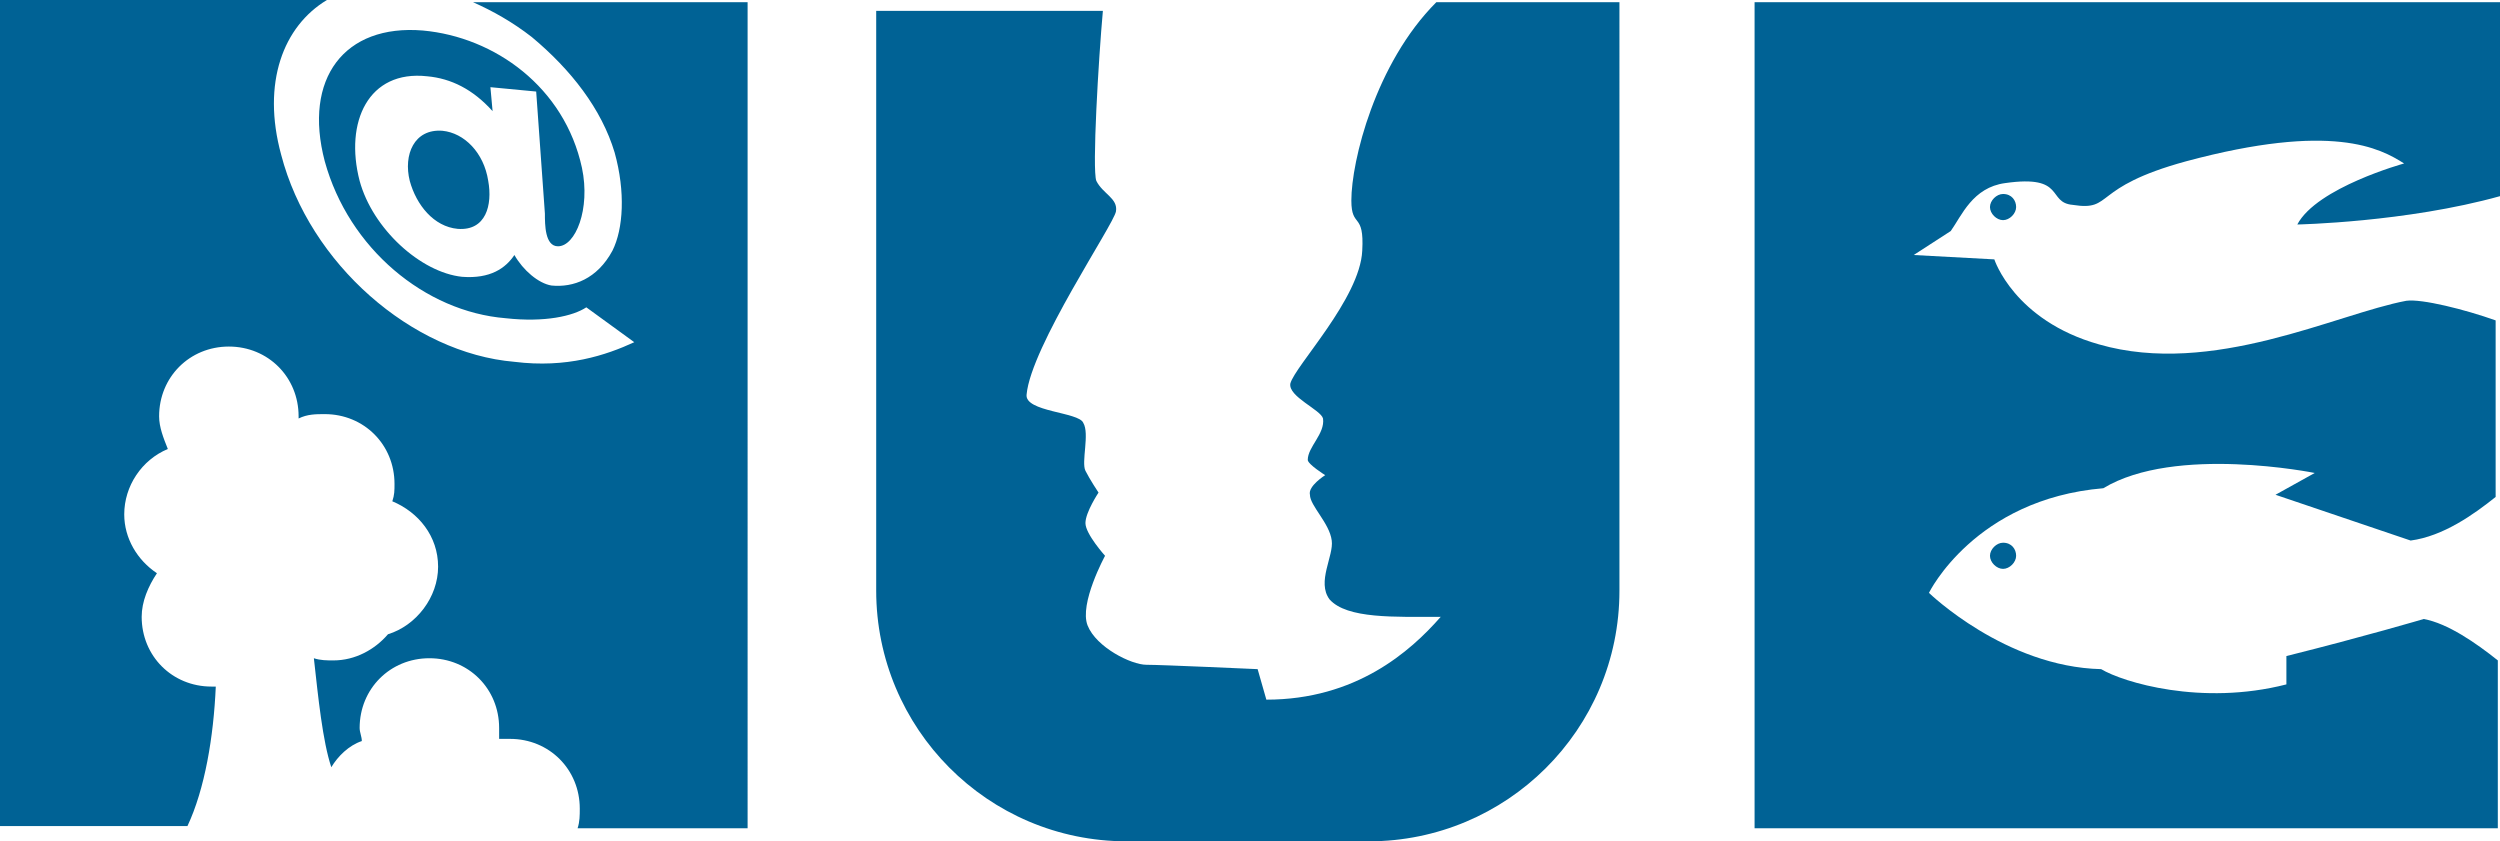 <?xml version="1.0" encoding="UTF-8" standalone="no"?> <svg xmlns:dc="http://purl.org/dc/elements/1.1/" xmlns:cc="http://creativecommons.org/ns#" xmlns:rdf="http://www.w3.org/1999/02/22-rdf-syntax-ns#" xmlns:svg="http://www.w3.org/2000/svg" xmlns="http://www.w3.org/2000/svg" xml:space="preserve" style="enable-background:new 0 0 114.7 38.6;" viewBox="0 0 114.7 38.6" height="38.6px" width="114.7px" y="0px" x="0px" id="Logo_4_" version="1.1"> <style id="style7460" type="text/css"> .st0{display:none;fill:#086799;} .st1{fill:#006295;} </style> <g id="Norddeutsche_Stiftung__für_Umwelt_und_Entwicklung_4_"> <path id="path7462" d="M0,0.1h34v38H0V0.1z M40,0.1h34v38H40V0.1z M80,0.1h34v38H80V0.1z" class="st0"></path> </g> <g id="g7471"> <path id="path7465" d="M104.9,30.1v1.3c-3.9,1-7.5-0.1-8.5-0.7c-4.4-0.1-7.9-3.5-7.9-3.5s2.1-4.3,8-4.8c3.3-2,9.7-0.7,9.7-0.7l-1.8,1 l6.2,2.1c1.5-0.2,2.9-1.2,3.9-2v-8.1c-1.4-0.5-3.4-1-4.1-0.9c-3.2,0.6-8.9,3.5-14.1,2c-3.9-1.1-4.8-3.9-4.8-3.9l-3.7-0.2l1.7-1.1 c0.5-0.7,1-2,2.5-2.2c2.8-0.4,1.9,0.9,3.1,1c1.9,0.3,0.8-0.8,5.2-2c6.7-1.8,8.9-0.6,10,0.1c0,0-4,1.1-4.9,2.8c0,0,5-0.1,9.3-1.3 V0.1H80.5V38h34.1v-7.7c-1-0.8-2.3-1.7-3.4-1.9C111.2,28.4,108.5,29.2,104.9,30.1z M92.5,25.5c0,0.3-0.3,0.6-0.6,0.6 c-0.3,0-0.6-0.3-0.6-0.6c0-0.3,0.3-0.6,0.6-0.6C92.3,24.9,92.5,25.2,92.5,25.5z M92.5,9.5c0,0.3-0.3,0.6-0.6,0.6 c-0.3,0-0.6-0.3-0.6-0.6c0-0.3,0.3-0.6,0.6-0.6C92.3,8.9,92.5,9.2,92.5,9.5z" class="st1"></path> <path id="path7467" d="M65.9,0.1C63.1,2.9,62,7.4,62,9.2c0,1.3,0.6,0.5,0.5,2.3c-0.1,2.2-3.1,5.3-3.3,6.1c-0.1,0.6,1.4,1.2,1.5,1.6 c0.1,0.7-0.7,1.3-0.7,1.9c0,0.2,0.8,0.7,0.8,0.7s-0.8,0.5-0.7,0.9c0,0.5,0.9,1.3,1,2.1c0.1,0.7-0.7,1.9-0.1,2.7 c0.8,0.9,3,0.8,5.1,0.8c-1.4,1.6-3.9,3.8-8,3.8l-0.4-1.4c0,0-4.4-0.2-5.1-0.2c-0.7,0-2.3-0.8-2.7-1.8s0.8-3.2,0.8-3.2 s-0.9-1-0.9-1.5s0.6-1.4,0.6-1.4s-0.4-0.6-0.6-1c-0.2-0.4,0.2-1.7-0.1-2.2c-0.2-0.5-2.7-0.5-2.6-1.3c0.2-2.2,4-7.8,4.1-8.4 c0.1-0.6-0.6-0.8-0.9-1.4c-0.2-0.5,0.1-5.6,0.3-7.8H40.2v24.3v2.3c0,6.3,5.1,11.5,11.5,11.5h11.1c6.3,0,11.5-5.1,11.5-11.5v-2.7 V0.1H65.9z" class="st1"></path> <path id="path7469" d="M20.3,6c-1.3-0.1-1.8,1.1-1.5,2.3c0.3,1.1,1.1,2.1,2.2,2.2c1.3,0.1,1.6-1.1,1.4-2.2C22.2,7,21.3,6.1,20.3,6z M21.7,0.1c0.9,0.4,1.8,0.9,2.7,1.6C26.2,3.2,27.6,5,28.2,7c0.5,1.8,0.4,3.5-0.1,4.5c-0.7,1.3-1.8,1.7-2.8,1.6 c-0.6-0.1-1.3-0.7-1.7-1.4c-0.4,0.6-1.1,1.1-2.4,1c-1.9-0.2-4.1-2.2-4.7-4.4c-0.7-2.7,0.4-5.1,3.1-4.8c1.1,0.1,2.1,0.6,3,1.6 L22.5,4l2.1,0.2L25,9.8c0,0.5,0,1.5,0.6,1.5c0.8,0,1.5-1.7,1.1-3.6c-0.8-3.7-4-6-7.3-6.3c-3.6-0.3-5.5,2.2-4.5,6 c1.1,4,4.6,6.9,8.3,7.2c1.8,0.2,3.1-0.1,3.7-0.5l2.2,1.6c-1.3,0.6-3.1,1.2-5.5,0.9c-4.7-0.4-9.4-4.5-10.7-9.5C12,3.8,13,1.2,15,0H0 v37.9h8.6c0.8-1.7,1.2-4.1,1.3-6.4c-0.1,0-0.2,0-0.2,0c-1.8,0-3.2-1.4-3.2-3.2c0-0.7,0.3-1.4,0.7-2c-0.9-0.6-1.5-1.6-1.5-2.7 c0-1.3,0.8-2.5,2-3c-0.2-0.5-0.4-1-0.4-1.5c0-1.8,1.4-3.2,3.2-3.2s3.2,1.4,3.2,3.2v0.1c0.4-0.2,0.8-0.2,1.2-0.2 c1.8,0,3.2,1.4,3.2,3.2c0,0.3,0,0.5-0.1,0.8c1.2,0.5,2.1,1.6,2.1,3s-1,2.7-2.3,3.1c-0.6,0.7-1.5,1.2-2.5,1.2c-0.3,0-0.6,0-0.9-0.1 c0.2,1.8,0.4,3.8,0.8,5c0.3-0.5,0.8-1,1.4-1.2c0-0.2-0.1-0.4-0.1-0.6c0-1.8,1.4-3.2,3.2-3.2c1.8,0,3.2,1.4,3.2,3.2 c0,0.2,0,0.3,0,0.5c0.2,0,0.3,0,0.5,0c1.8,0,3.2,1.4,3.2,3.2c0,0.3,0,0.6-0.1,0.9h7.8V0.1H21.7z" class="st1"></path> </g> </svg> 